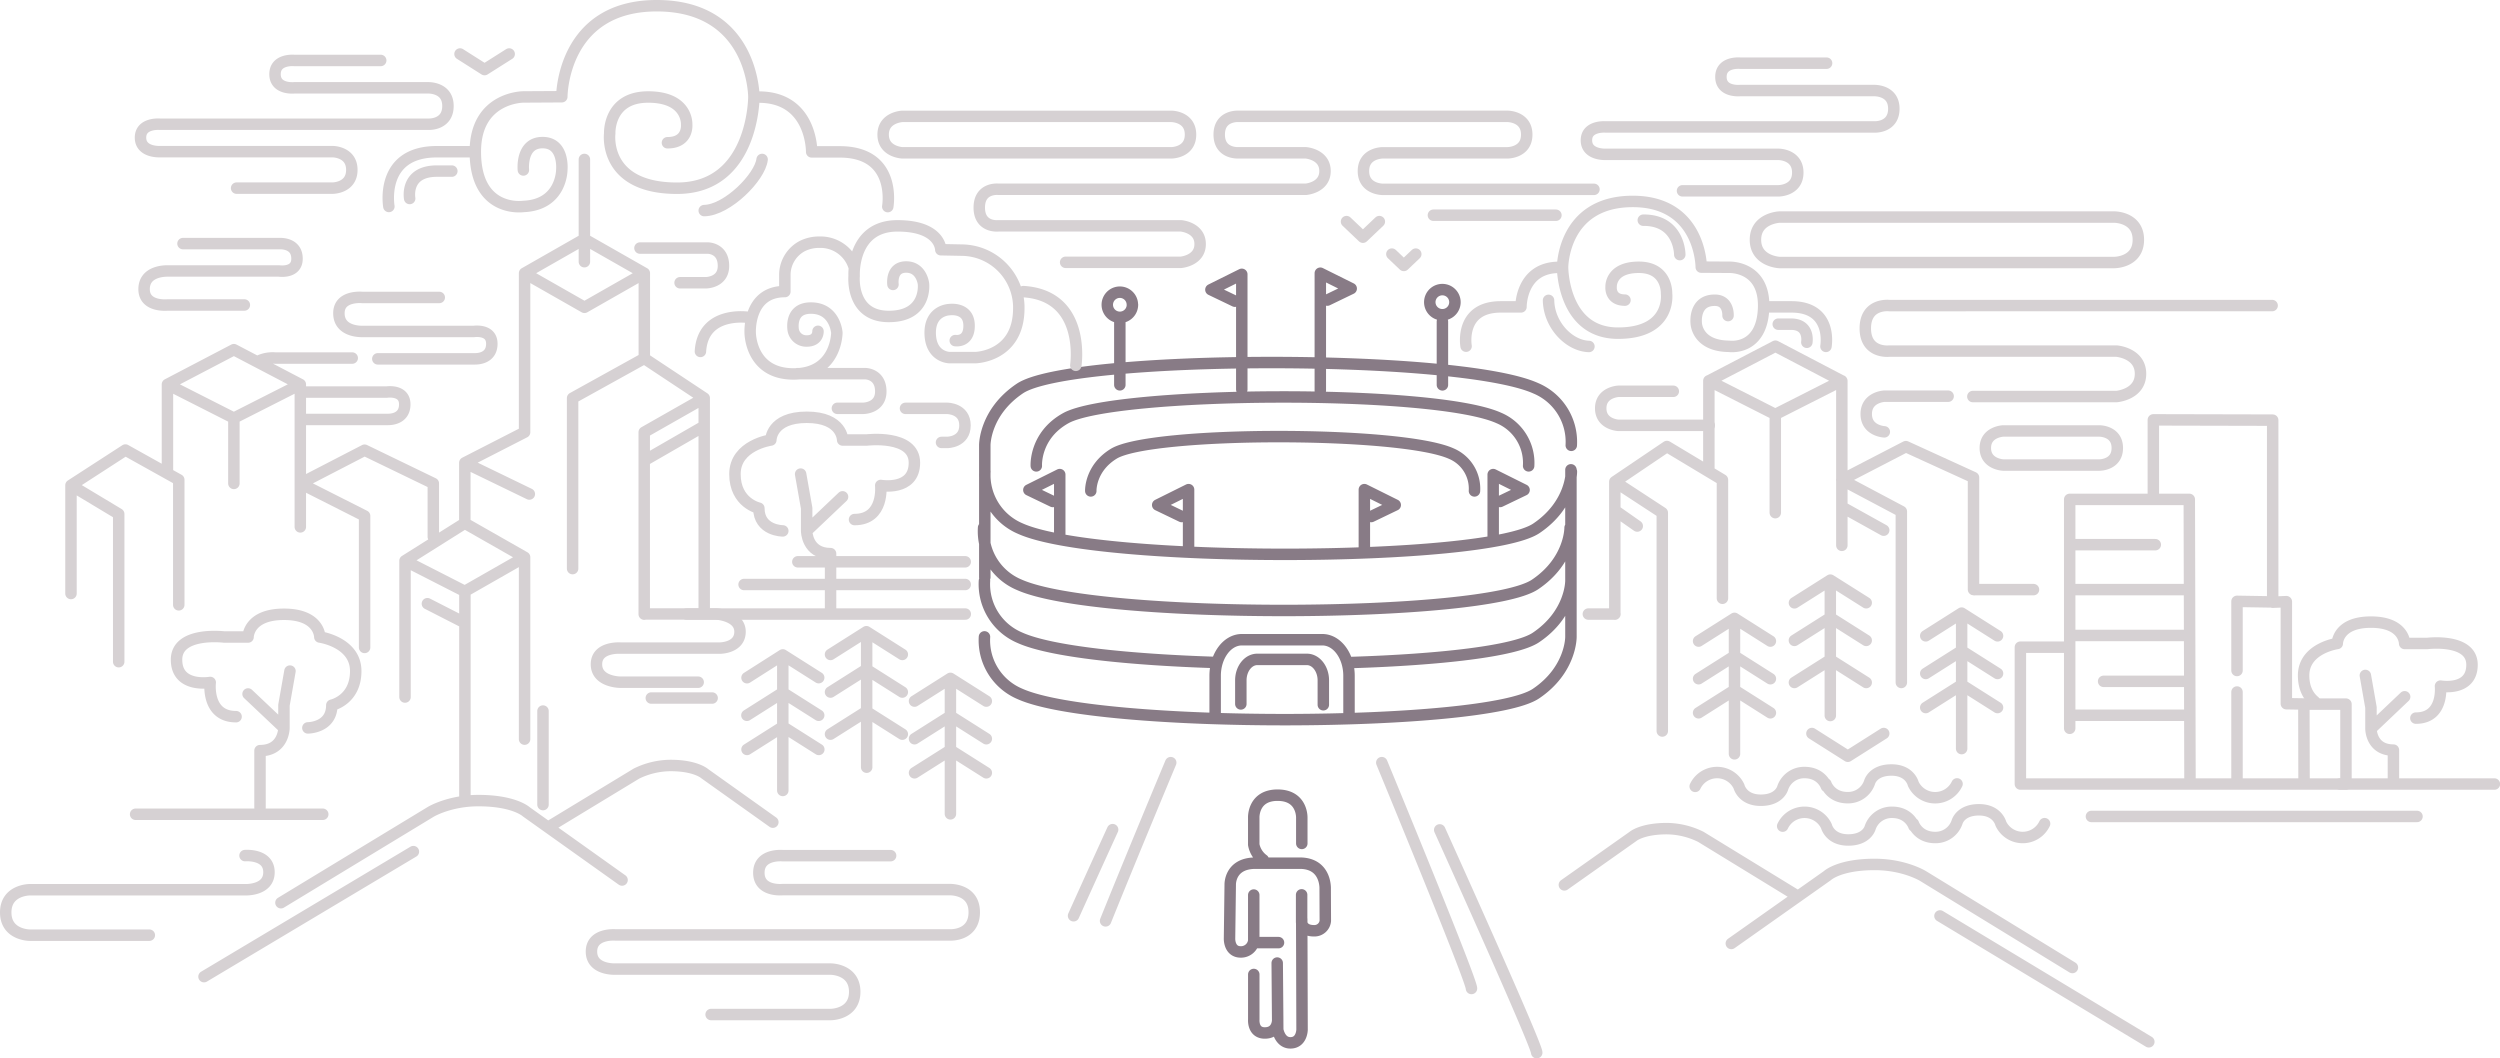 <svg id="Layer_1" data-name="Layer 1" xmlns="http://www.w3.org/2000/svg" viewBox="0 0 890.71 377.09"><defs><style>.cls-1,.cls-2{fill:none;stroke-linecap:round;stroke-linejoin:round;stroke-width:4.08px;}.cls-1{stroke:#887b86;}.cls-2{stroke:#d6d1d3;}</style></defs><path class="cls-1" d="M490.58,487.75v-8.69c0-4.12-2.63-7.47-5.87-7.47H467.06c-3.24,0-5.87,3.35-5.87,7.47v8.4m38.54,4.94V477.45c0-7.11-4.27-12.87-9.53-12.87H461.57c-5.26,0-9.53,5.76-9.53,12.87V491.9m92.39-80.33a13.55,13.55,0,0,0-8.27-13.3c-18.14-8.16-107.08-8-120.25.05-8.5,5.21-8.18,13.25-8.18,13.25m156-8.93a17.37,17.37,0,0,0-10.61-17.06c-23.28-10.47-137.09-9.51-154.3.07-11.19,6.22-10.5,17-10.5,17m-18.78,22A20.69,20.69,0,0,0,382.23,445C410,457.47,548,457,566,444.91c12.65-8.5,12.5-20.24,12.5-20.24M370,404.64A20.72,20.72,0,0,0,382.65,425c27.74,12.47,165.8,12,183.81-.09,12.65-8.5,12.5-20.24,12.5-20.24m-209.11,38.9a20.69,20.69,0,0,0,12.64,20.32c10.94,4.93,39.07,7.84,70.21,8.81m47.89,0c31.4-1,58.41-4,65.71-8.89,12.65-8.5,12.5-20.24,12.5-20.24V404.05M369.85,463.57a20.69,20.69,0,0,0,12.64,20.32c27.73,12.48,165.8,12,183.81-.08,12.65-8.5,12.5-20.24,12.5-20.24V424.08m.12-28.76A20.71,20.71,0,0,0,566.28,375c-27.74-12.48-165.8-12-183.81.08-12.65,8.51-12.5,20.24-12.5,20.24v47m91.56-66.92v-41l-11,5.47,8.54,4.1m30.44,31.79V334l11,5.47L492,343.58m-69.43,1.65a4.48,4.48,0,1,1-4.47-4.47A4.48,4.48,0,0,1,422.55,345.23Zm110.44,6v22.55M418.08,351.22v22.55m119.39-29.45a4.48,4.48,0,1,1-4.48-4.48A4.48,4.48,0,0,1,537.47,344.32Zm-94.9,89.06V411.11l-11,5.47,8.54,4.11m-43.44,8.16v-23.1l-11,5.48,8.53,4.1m111,18.05V411.11l11,5.47-8.54,4.11m43.44,8.16v-23.1l11,5.48-8.53,4.1" transform="translate(-19.1 -236.66)"/><path class="cls-1" d="M465.79,537.59V527.9s-.27-8,8.6-7.93,8.52,8.11,8.52,8.11v9.08M469.19,543a8.63,8.63,0,0,1-3.4-5.4m8.82,34.9h-8.48m-.33,11.35v16.07s-.4,4.66,3.77,4.77c4.77.12,4.75-4.54,4.75-4.54l-.17-20.37.19,23.75s.72,4.68,4.51,4.68c4.1,0,4.15-4.69,4.15-4.69l-.12-39.39m-17.09-8.58v16.27a4.58,4.58,0,0,1-4.63,4c-4.17,0-4-4.76-4-4.76l.25-19.2s-.25-7.3,8.35-7.65h17.12c8.83.45,8.36,9.17,8.36,9.17l.05,11.38a3.89,3.89,0,0,1-3.87,3.52c-4.56.06-4.57-3.13-4.57-3.13l0-9.67" transform="translate(-19.1 -236.66)"/><path class="cls-2" d="M106.4,541.49s8.53-.71,8.53,5.93-8.53,6.24-8.53,6.24H29.67s-8.53,0-8.53,8.09,8.53,8.1,8.53,8.1H72.3m329.29-6.92c7.4-16.42,13.92-30.68,13.92-30.68M413,564.75c9.54-23.69,23.21-56.37,23.21-56.37m130.4,103.33c.11-2.68-34.56-79.37-34.56-79.37m11.31,56.5c.2-2.68-31.95-80.46-31.95-80.46M659.5,555.89l-34.41-21.07A27.86,27.86,0,0,0,613,531.89c-9,0-12.17,2.83-12.17,2.83l-24.37,17.21m181,29.44-53.24-32.61s-6.61-4.07-17-4.11c-12.79-.06-17.07,4-17.07,4l-34.21,24.15M710.28,563l74.41,44.83M705.21,488.75l12.79-8.1,12.79,8.1M705.21,463.2,718,455.1l12.79,8.1m-25.58,13.41,12.79-8.1,12.79,8.1M718,503.37v-47M248.66,400.76,270,388.46m-85.26,13.09,22.95,11.12m-22.95,45.91-13.36-6.83m41.18,71.57V490m-49.13-53.5,21.31,10.88m0-24.29L206,435.2m21.31-141.73V329.9M248.66,334l-21.32,12.15L206,334m42.63,121.47V390.65L270,378.5m-46.89,60.74V378.5l25.58-14.17m-63.95,155.9V447.34L206,435.2V500M163.4,485V436.46l21.31-13.41v-21.5L206,390.65V334l21.31-12.16L248.66,334v30.36L270,378.5v76.67M149,467.33V420.48L126.1,408.9,149,397.06l24.48,11.84v19M126.1,373.62l-23.67,12m0,23.27V385.63l-23.67-12m0,31.25V373.62l23.67-12.38,23.67,12.38v50.76M44.39,409.56v38.56m17,24.29V419.78l-17-10.22L63.79,397l19,10.6v44.55M310.54,354.7s.17,3.45-4,3.45a4.72,4.72,0,0,1-4.82-3.87s-1.49-7.86,6.28-7.86c8.67,0,9.26,8.8,9.26,8.8s0,14.67-15.44,14.67-15.44-14.67-15.44-14.67-.84-14.68,12.35-14.68v-5.81a11.63,11.63,0,0,1,6.23-10.41,13.39,13.39,0,0,1,6.13-1.37,12.53,12.53,0,0,1,12.31,8.8m79,35.07s3.78-24.86-18.7-26.26m-98.05,9.16s-16.14-2.45-17,12.15M337.25,338s-.85-6.21,4.69-6.21,6.18,6,6.18,6,1.37,11.62-12.36,11.62-12.35-14.46-12.35-14.46-1-17.82,15.44-17.82c15.44,0,15.44,8.5,15.44,8.5l7.61.15a20.51,20.51,0,0,1,20.18,19.89c0,.26,0,.53,0,.8,0,17.32-15.44,17.6-15.44,17.6h-9.27s-6.81-.09-6.86-8.85c0-8.13,6.86-8.25,6.86-8.25s6.87-1,7,5.57c.11,6.3-4.93,5.47-4.93,5.47M654.24,531a8.62,8.62,0,0,1,15.58,0s1.15,4.93,7.79,4.93,7.79-4.34,7.79-4.34a8.08,8.08,0,0,1,7.8-5.52c6.17,0,7.79,4.93,7.79,4.93m46.56-.88a8.62,8.62,0,0,1-15.58,0s-1.15-4.94-7.8-4.94-7.79,4.35-7.79,4.35a8.08,8.08,0,0,1-7.79,5.52c-6.17,0-7.79-4.93-7.79-4.93m-77.73-13.29a8.63,8.63,0,0,1,15.59,0s1.14,4.94,7.79,4.94,7.79-4.35,7.79-4.35A8.08,8.08,0,0,1,662,511.9c6.18,0,7.8,4.93,7.8,4.93m46.56-.88a8.63,8.63,0,0,1-15.59,0S699.66,511,693,511s-7.79,4.34-7.79,4.34a8.08,8.08,0,0,1-7.79,5.52c-6.17,0-7.79-4.93-7.79-4.93M214.38,531.38l31.48-19.1A27.9,27.9,0,0,1,258,509.39c8.95,0,12.15,2.89,12.15,2.89l24.3,17.3m-175.25,28.7,53.37-32.38s6.63-4,17-4c12.79,0,17.05,4,17.05,4l34.11,24.29M128.79,496s8.53,0,8.53-8.09c0,0,8.52-1.82,8.52-12.15s-12.79-12.14-12.79-12.14,0-8.1-12.78-8.1-12.79,8.1-12.79,8.1H99s-17-2.1-17,8.09,12,8.1,12,8.1S92.52,492,103.21,492m4.27-8.09L120.27,496m2.14-20.24-2.14,12.15V496s0,8.1-8.53,8.1v20.26m139.41-39h21.67m-24.16-29.95h25.58s8.52.48,8.52,6.32-7.17,5.84-7.17,5.84H240.13s-8.52-.61-8.52,5.77,8.52,6.38,8.52,6.38h27.72M166.38,540.08,91.79,584.62m193.46-80.95,12.79-8.1,12.79,8.1m-25.58-25.55L298,470l12.79,8.1m-25.58,13.41,12.79-8.1,12.79,8.1M298,518.29v-47m17-1.46,12.79-8.1,12.79,8.1m-25.58,28.4,12.79-8.09,12.79,8.09m-25.58-15,12.79-8.1,12.79,8.1M327.88,510v-47M344.93,512l12.79-8.09L370.51,512m-25.58-25.55,12.79-8.1,12.79,8.1m-25.58,13.41,12.79-8.1,12.79,8.1m-12.79,26.76v-47m266.56,11,12.79-8.1,12.79,8.1m-25.58-25.55,12.79-8.1,12.79,8.1m-25.58,13.41,12.79-8.1,12.79,8.1m-12.79,26.76v-47m21.36-6.8,12.79-8.09L684,451.41m-25.58,28.41,12.79-8.09L684,479.82m-25.58-15,12.79-8.09L684,464.82m-12.79,26.77v-47M200.51,255.9l-8.77,5.55L183,255.9M690.24,498l-12.79,8.1L664.66,498M67.42,526.77h66.67M617.58,327.38s0-12.36-13-12.27m-33.76,28.56c.18,8.85,7.39,16.21,14.39,16.43m49.56-11s.34-5.4-4.6-5.47c-7.71-.11-6.73,8.16-6.73,8.16s.16,8.12,11.67,8.26c0,0,12,1.81,12.35-14.07.28-14.65-12.35-14.09-12.35-14.09l-9.88-.06s0-23.59-24.71-23.4-24.7,23.46-24.7,23.46,0,23.47,19.76,23.47c19.16,0,17.29-14.08,17.29-14.08s.42-9.39-9.88-9.39-9.88,7-9.88,7-.5,4.7,4.94,4.7M541.44,360S539,346,553.79,346H561s-.17-14.09,13.63-14.09m88.22,26.7s1.13-6.45-5.66-6.45h-4.53m17,7.91S672.21,346,657.39,346h-9.88M722.7,446.73h20.9M852.8,516h55M205.57,297.22s-1-9.75,6.84-9.75,6.85,9.75,6.85,9.75,0,12.45-13.69,13c0,0-17.11,2.51-17.12-19.5,0-19.52,17.12-19.52,17.12-19.52l13.69-.08s0-32.67,34.22-32.42,34.22,32.5,34.22,32.5,0,32.52-27.37,32.52c-26.55,0-24-19.5-24-19.5s-.58-13,13.69-13S263.75,281,263.75,281s.7,6.52-6.85,6.52m78.5,22.75s3.43-19.5-17.11-19.5h-10s.23-19.52-18.88-19.52M165.06,307.38s-1.8-9.76,9.73-9.76h5.29m-22.43,12.6s-3.42-19.5,17.11-19.5h13.69m210.32,39.4h41.07s6.85-.55,6.85-6.5-6.85-6.5-6.85-6.5h-65s-6.84.79-6.84-6.5,6.84-6.52,6.84-6.52H484.33s6.85-.51,6.85-6.5-6.85-6.5-6.85-6.5h-24s-6.84.46-6.84-6.49,6.84-6.5,6.84-6.5H556.2s6.85,0,6.85,6.51-6.85,6.49-6.85,6.49H511.71s-6.84,0-6.84,6.5,6.84,6.51,6.84,6.51H587m-246.41-26s-6.84.31-6.84,6.5,6.84,6.49,6.84,6.49h95.83s6.84,0,6.84-6.49-6.84-6.5-6.84-6.5Zm329.29-18.95h-30.8s-6.84-.66-6.84,4.89,6.84,4.86,6.84,4.86l47.58,0s7.18-.33,7.18,6.47-6.84,6.5-6.84,6.5H591.17s-6.85-.57-6.85,4.76,6.85,5,6.85,5h61.6s6.85,0,6.85,6.5-6.85,6.5-6.85,6.5H618.55M154.74,258.2h-30.8s-6.85-.66-6.85,4.9,6.85,4.85,6.85,4.85l47.57,0s7.19-.33,7.19,6.47-6.85,6.5-6.85,6.5H76s-6.84-.57-6.84,4.77,6.84,5,6.84,5h61.61s6.84,0,6.84,6.5-6.84,6.5-6.84,6.5H103.4m158,33.71h9.18s6.28,0,6.28-6c0-6.36-5.54-6.36-5.54-6.36H247.11m70.34,57.1h9.19s6.27,0,6.27-6c0-6.36-5.54-6.35-5.54-6.35H303.16m-197-24.47H78.82s-8.38.88-8.38-5.62,7.43-6.5,8.38-6.5h39.65s6.45,1,6.45-4.37-5.26-5.38-6-5.38H84.3m91.3,19.19H148.22s-8.37-.88-8.37,5.62,7.43,6.5,8.37,6.5h39.65s6.46-1,6.46,4.37-5.26,5.38-6,5.38H153.71m-9.12-.28H117.21a11.56,11.56,0,0,0-5.47.86m14.36,11.26h30.76s6.45-1,6.45,4.37-5.26,5.38-6,5.38H126.1M722,377.94H773.2s8.53-.68,8.53-8.1-8.53-8.09-8.53-8.09h-81s-8.52,1-8.52-8.1,8.52-8.12,8.52-8.12H828.62M713.19,377.82H690.45s-6.44.31-6.44,6.35,6.44,6.35,6.44,6.35m-75.18-14.45H595.73s-6.32.3-6.32,6.07,6.32,6.07,6.32,6.07h32.34m104.68,2s-6.31.3-6.31,6.07,6.31,6.07,6.31,6.07h34.4s6.31,0,6.31-6.07-6.31-6.07-6.31-6.07ZM653.07,314s-8.53.39-8.53,8.09,8.53,8.1,8.53,8.1H772.43s8.53,0,8.53-8.1-8.53-8.09-8.53-8.09ZM336.41,541.52H298s-8.53-.83-8.53,6.09,8.53,6,8.53,6l59.26,0s8.95-.42,8.95,8.06-8.53,8.09-8.53,8.09H238.36s-8.53-.71-8.53,5.94,8.53,6.23,8.53,6.23h76.73s8.53,0,8.53,8.1-8.53,8.09-8.53,8.09H272.46M843.72,486.55c-2-1.66-3.88-4.49-3.88-9.24,0-9.69,12-11.39,12-11.39s0-7.61,12-7.61,12,7.61,12,7.61h8s16-2,16,7.59-11.23,7.6-11.23,7.6,1.27,11.4-8.77,11.4m-4-7.6-12,11.4m-2-19,2,11.4v7.6s0,7.6,8,7.6v12" transform="translate(-19.1 -236.66)"/><path class="cls-2" d="M270,311.69c8.19-.13,19.89-11.89,20.63-18.22m63.91,100.82h2.06s6.31,0,6.31-6.07-6.31-6.07-6.31-6.07H341.71m334.42,35.57,14.11,7.84m-95.81-7.09,8,5.61M764.24,527.55h116m-64.13-52V450.91l12.75.21m-12.75,64.4V483.21M786.3,414.15v-27.9l42.52.1v64.87l4.87-.2v36.36l6.25.1M756.5,430.72H787m-18.42,48.69h29.81M756.5,463.07h42.72M756.5,446.73h41.67m0,44.77H756.5m0,4.65V465.71M840,516l-.07-28.47h15V516h-116V467.24H756.5V414.58h42.61L799.36,516M498.84,315.61l5.85,5.56,5.85-5.56M515,327.19l4.26,4.05,4.26-4.05m173,152.63V418.89l-21.24-11.27,22.86-11.83,24.09,11v39.91m-46.95-74.38-23.67,12m0,35v-35l-23.67-12m0,31.24V372.35L651.65,360l23.67,12.39v58.57m-80.89-22.63v47.15m16.92,41.63V419.35l-16.92-11.06L613,395.74l19.78,11.88v42.2M585,455.44h9.48M298,425.81s-8.53,0-8.53-8.09c0,0-8.52-1.82-8.52-12.15s12.79-12.14,12.79-12.14,0-8.1,12.79-8.1,12.79,8.1,12.79,8.1h8.52s17.05-2.09,17.05,8.1-12,8.09-12,8.09,1.36,12.15-9.34,12.15m-4.26-8.1-12.79,12.14m-2.15-20.24,2.15,12.15v8.09s0,8.1,8.52,8.1v20.26m48,1.27H263.73M363,436.82H303.35M363,444.91H284.2M529.8,313.34h43.65" transform="translate(-19.1 -236.66)"/></svg>